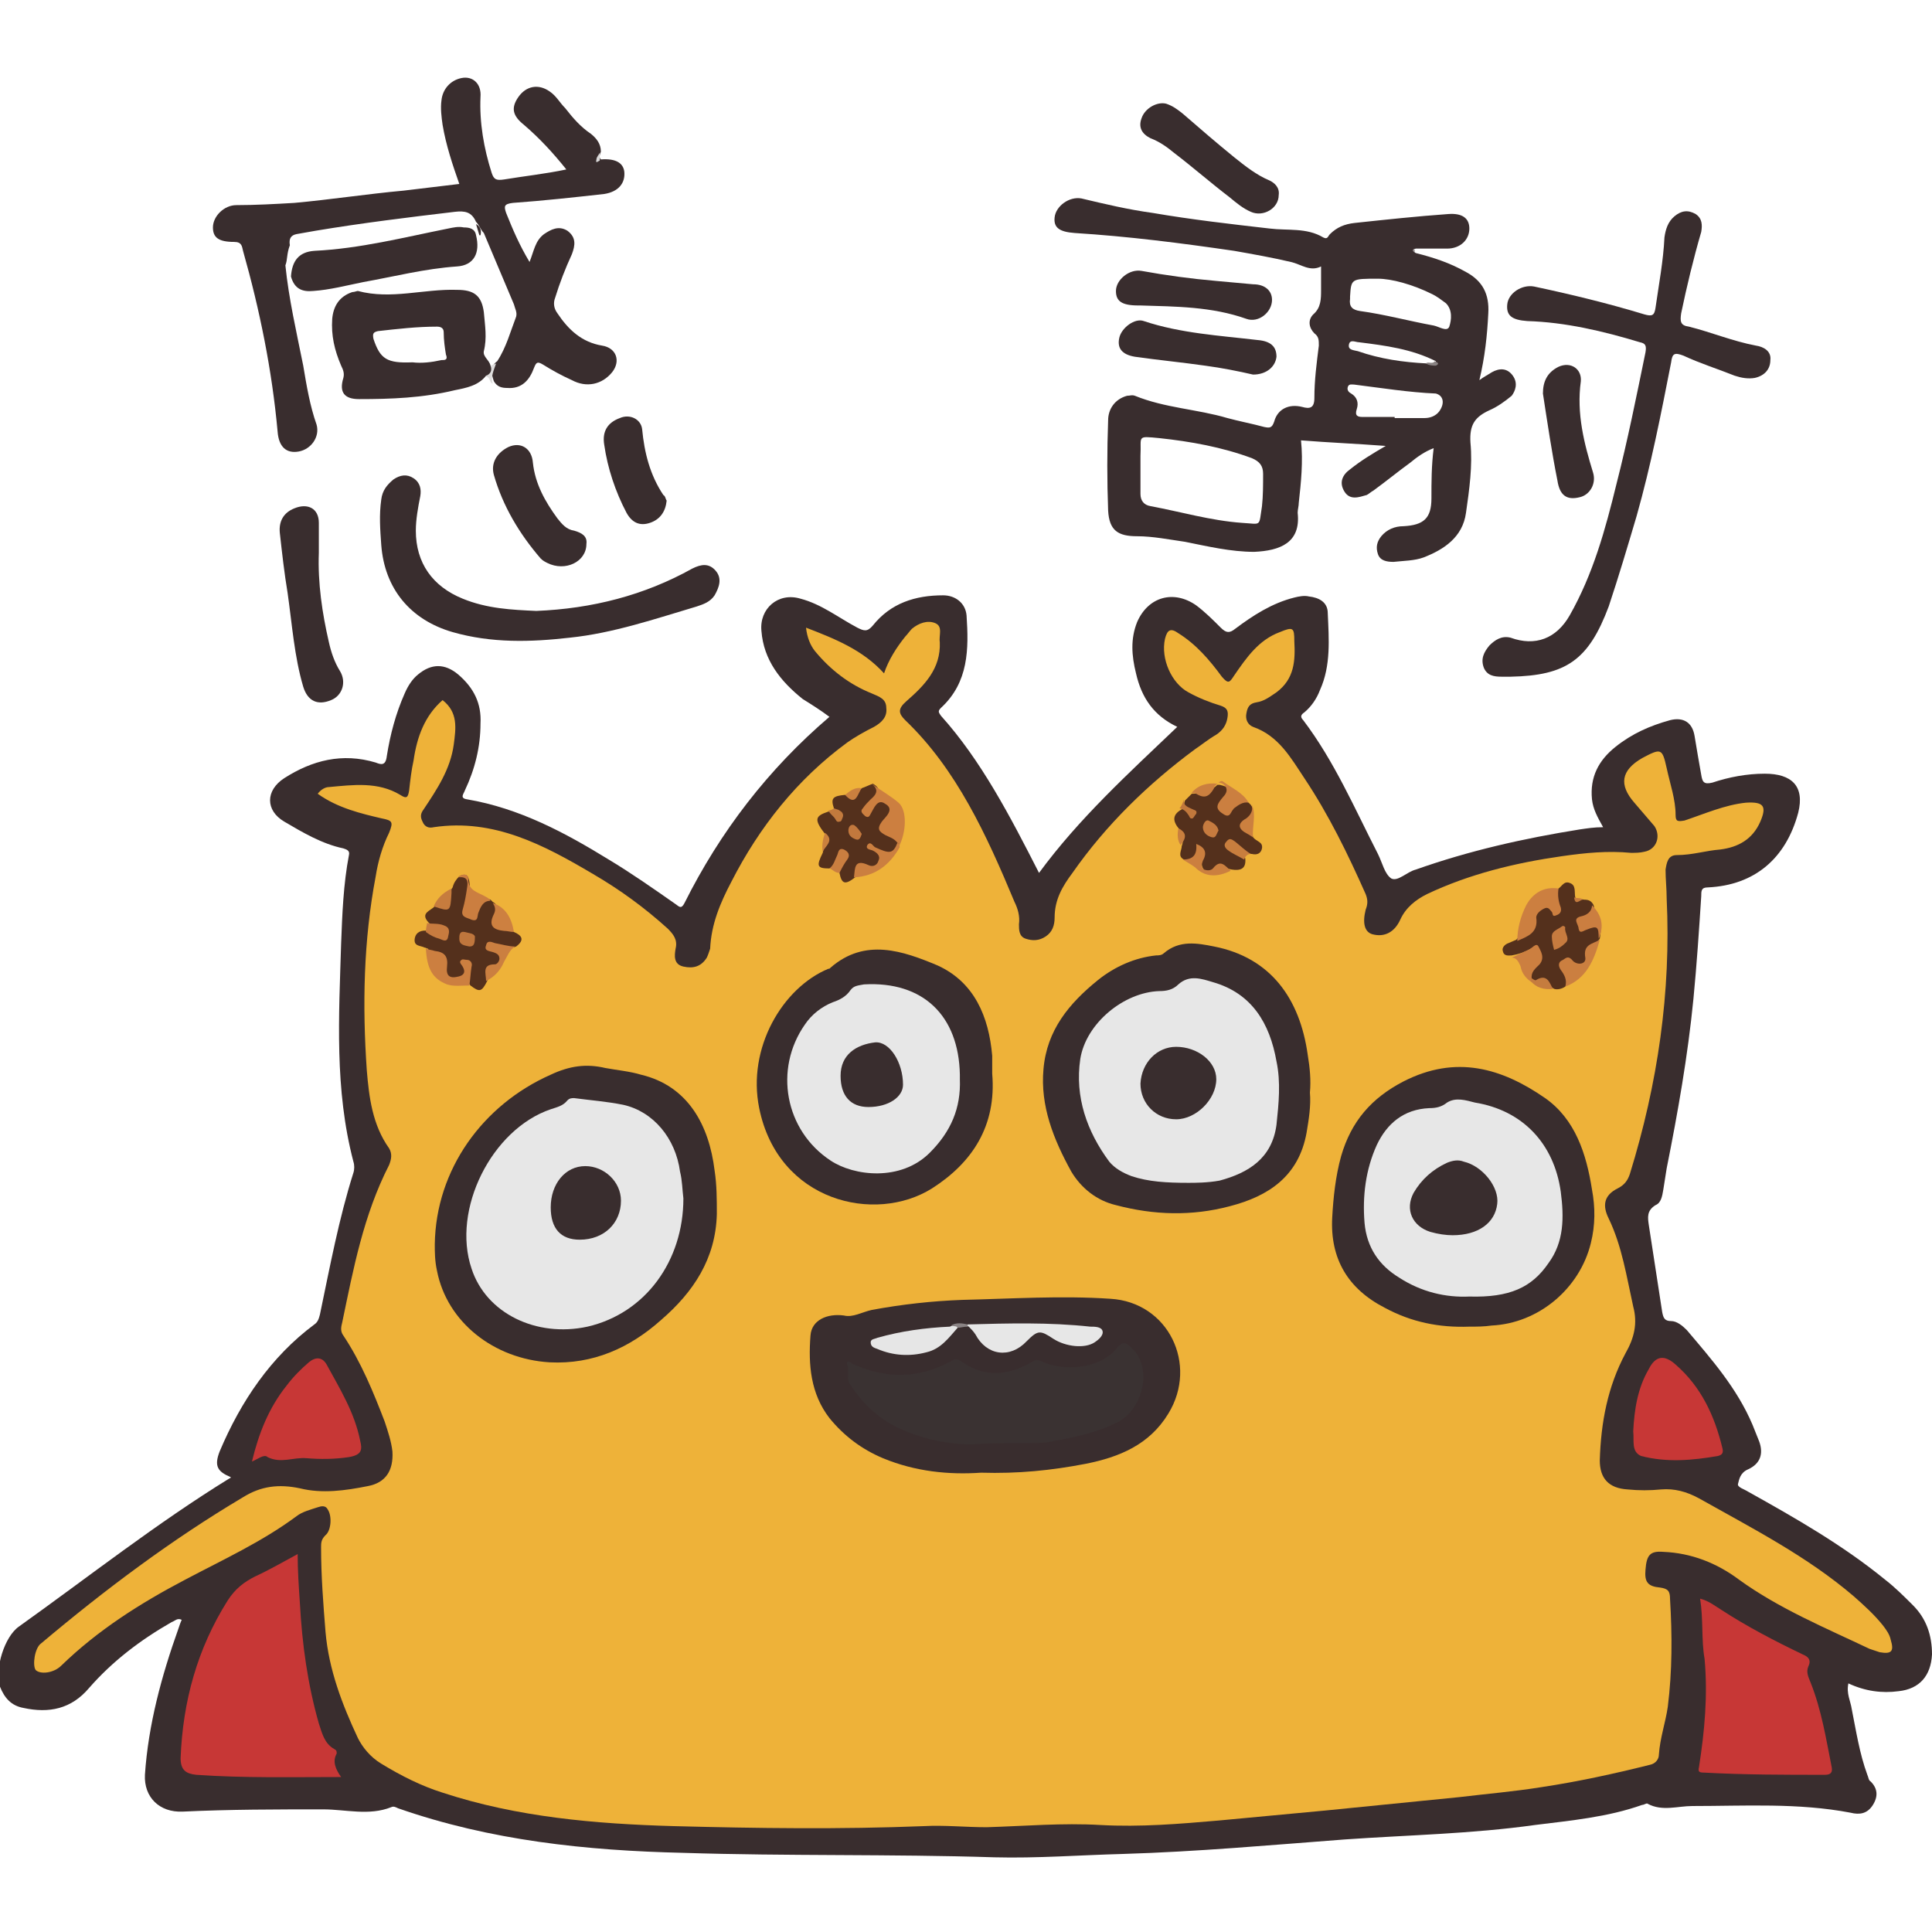 <?xml version="1.0" encoding="utf-8"?>
<!-- Generator: Adobe Illustrator 27.0.1, SVG Export Plug-In . SVG Version: 6.00 Build 0)  -->
<svg version="1.1" id="レイヤー_1" xmlns="http://www.w3.org/2000/svg" xmlns:xlink="http://www.w3.org/1999/xlink" x="0px"
	 y="0px" viewBox="0 0 173.3 173.3" style="enable-background:new 0 0 173.3 173.3;" xml:space="preserve">
<style type="text/css">
	.st0{fill:#392D2E;}
	.st1{fill:#DFDDDD;}
	.st2{fill:#989192;}
	.st3{fill:#D9D8D8;}
	.st4{fill:#EEB239;}
	.st5{fill:#C73736;}
	.st6{fill:#898282;}
	.st7{fill:#54301C;}
	.st8{fill:#CC7F40;}
	.st9{fill:#CB7F40;}
	.st10{fill:#CB7E40;}
	.st11{fill:#CB7F3F;}
	.st12{fill:#CD8040;}
	.st13{fill:#C77B3F;}
	.st14{fill:#C87E3E;}
	.st15{fill:#CB803F;}
	.st16{fill:#C67C3E;}
	.st17{fill:#CA7E40;}
	.st18{fill:#CA7F3F;}
	.st19{fill:#C57C3E;}
	.st20{fill:#C1783C;}
	.st21{fill:#C27A3D;}
	.st22{fill:#C97F3E;}
	.st23{fill:#CA813E;}
	.st24{fill:#3A3232;}
	.st25{fill:#E7E7E7;}
	.st26{fill:#E6E6E6;}
	.st27{fill:#8A8384;}
	.st28{fill:#BF763D;}
	.st29{fill:#C67B3F;}
	.st30{fill:#C2783D;}
</style>
<g>
	<path class="st0" d="M93.2,78.3c3.6-4.9,8-8.9,12.4-13.1c-2.1-1-3.2-2.6-3.7-4.8c-0.4-1.6-0.5-3.1,0.1-4.6c1-2.3,3.3-2.9,5.3-1.5
		c0.8,0.6,1.5,1.3,2.2,2c0.5,0.5,0.8,0.5,1.3,0.1c1.6-1.2,3.3-2.3,5.3-2.8c0.4-0.1,0.9-0.2,1.3-0.1c0.9,0.1,1.7,0.5,1.7,1.5
		c0.1,2.3,0.3,4.7-0.7,6.9c-0.3,0.8-0.8,1.5-1.4,2c-0.3,0.2-0.4,0.4-0.1,0.7c2.8,3.7,4.6,7.9,6.7,12c0.4,0.8,0.6,1.8,1.2,2.2
		c0.6,0.3,1.4-0.6,2.2-0.8c4.8-1.7,9.7-2.8,14.7-3.6c0.7-0.1,1.3-0.2,2.1-0.2c-0.5-0.9-0.9-1.6-1-2.5c-0.2-2,0.6-3.5,2.1-4.7
		c1.5-1.2,3.1-1.9,4.9-2.4c1.2-0.3,2,0.2,2.2,1.4c0.2,1.2,0.4,2.4,0.6,3.5c0.1,0.6,0.2,0.9,1,0.7c1.5-0.5,3.1-0.8,4.7-0.8
		c2.4,0,3.6,1.1,3,3.5c-1.1,4.1-3.9,6.5-8.1,6.7c-0.6,0-0.6,0.3-0.6,0.8c-0.2,3.1-0.4,6.1-0.7,9.2c-0.5,5.1-1.4,10.2-2.4,15.2
		c-0.1,0.6-0.2,1.3-0.3,1.9s-0.2,1.2-0.7,1.4c-0.8,0.5-0.7,1.1-0.6,1.8c0.4,2.6,0.8,5.2,1.2,7.8c0.1,0.5,0.2,0.8,0.8,0.8
		c0.5,0,1,0.4,1.4,0.8c2.2,2.6,4.5,5.2,5.9,8.5c0.2,0.5,0.4,1,0.6,1.5c0.4,1.1,0.1,2-1,2.5c-0.7,0.3-0.8,0.9-0.9,1.3
		c-0.1,0.3,0.6,0.5,0.9,0.7c4.3,2.4,8.5,4.8,12.3,7.9c0.9,0.7,1.7,1.5,2.5,2.3c1.2,1.2,1.7,2.7,1.7,4.4c-0.1,1.9-1.1,3.1-3,3.3
		c-1.5,0.2-3,0-4.5-0.7c-0.2,0.9,0.2,1.6,0.3,2.3c0.4,2,0.7,4,1.4,5.9c0.1,0.2,0.1,0.5,0.3,0.6c0.6,0.6,0.7,1.3,0.2,2.1
		s-1.2,0.9-2,0.7c-4.7-0.9-9.5-0.6-14.2-0.6c-1.3,0-2.7,0.5-4-0.2c-0.1-0.1-0.3,0.1-0.5,0.1c-3.1,1.1-6.4,1.4-9.6,1.8
		c-5.7,0.8-11.4,0.9-17.1,1.3c-6.6,0.5-13.2,1.1-19.9,1.3c-3.8,0.1-7.7,0.4-11.5,0.3c-9.3-0.3-18.6-0.1-27.9-0.4
		c-8.7-0.2-17.3-1.1-25.6-4c-0.2-0.1-0.4-0.2-0.6-0.1c-2,0.8-4.1,0.2-6.1,0.2c-4.2,0-8.4,0-12.6,0.2c-2.1,0.1-3.5-1.3-3.4-3.3
		c0.3-4.5,1.5-8.9,3-13.1c0.1-0.3,0.2-0.6,0.3-0.8c-0.4-0.2-0.6,0.1-0.9,0.2c-2.8,1.6-5.3,3.5-7.4,5.9c-1.6,1.9-3.6,2.3-5.9,1.8
		C1,153,0.4,152.3,0,151.3c-0.5-1.6,0.4-4.5,1.7-5.4c6.3-4.5,12.4-9.3,18.9-13.3c0.1,0,0.1-0.1,0.1-0.1c-1.2-0.5-1.5-1-1-2.3
		c1.9-4.5,4.6-8.5,8.5-11.4c0.3-0.2,0.4-0.5,0.5-0.9c0.9-4.3,1.7-8.6,3-12.7c0.1-0.3,0.1-0.7,0-1c-1.7-6.5-1.3-13-1.1-19.6
		c0.1-2.6,0.2-5.3,0.7-7.9c0.1-0.4-0.2-0.5-0.5-0.6c-1.9-0.4-3.6-1.4-5.3-2.4s-1.7-2.8,0-3.9c2.5-1.6,5.2-2.3,8.2-1.4
		c0.5,0.2,0.9,0.3,1-0.6c0.3-1.9,0.8-3.8,1.6-5.6c0.3-0.7,0.7-1.3,1.2-1.7c1.2-1,2.4-1,3.6,0c1.4,1.2,2.1,2.6,2,4.4
		c0,2.1-0.5,4.1-1.4,6c-0.1,0.3-0.5,0.7,0.2,0.8c4.7,0.8,8.8,3,12.7,5.4c2,1.2,4,2.6,6,4c0.3,0.2,0.5,0.5,0.8-0.1
		c3.2-6.4,7.5-12,13-16.7c-0.8-0.6-1.6-1.1-2.4-1.6c-2-1.6-3.5-3.5-3.7-6.1c-0.2-2,1.5-3.5,3.5-2.9c1.9,0.5,3.4,1.7,5.1,2.6
		c0.6,0.3,0.9,0.4,1.4-0.2c1.6-2,3.8-2.7,6.3-2.7c1.1,0,2,0.7,2.1,1.8c0.2,3,0.2,6-2.3,8.3c-0.3,0.3-0.2,0.4,0,0.7
		C88,68.2,90.6,73.2,93.2,78.3z"/>
	<path class="st0" d="M25.6,23.8c0.3,3,1,6,1.6,9c0.3,1.8,0.6,3.6,1.2,5.3c0.3,1.1-0.5,2.2-1.6,2.4s-1.8-0.4-1.9-1.8
		c-0.5-5.5-1.6-10.9-3.1-16.2c-0.1-0.4-0.1-0.8-0.8-0.8c-1.4,0-1.9-0.4-1.9-1.3c0-1,1-2,2.1-2c1.7,0,3.5-0.1,5.2-0.2
		c3.3-0.3,6.5-0.8,9.8-1.1c1.7-0.2,3.3-0.4,5-0.6c-0.6-1.7-1.2-3.5-1.5-5.3c-0.1-0.7-0.2-1.5-0.1-2.2c0.1-1,0.8-1.8,1.8-2
		c1-0.2,1.8,0.5,1.7,1.7c-0.1,2.3,0.3,4.6,1,6.8c0.2,0.6,0.4,0.7,1.1,0.6c1.8-0.3,3.7-0.5,5.6-0.9c-1.2-1.5-2.4-2.8-3.8-4
		c-1-0.8-1.2-1.5-0.5-2.5s1.8-1.2,2.8-0.5c0.6,0.4,0.9,1,1.4,1.5c0.7,0.9,1.4,1.7,2.3,2.3c0.5,0.4,0.9,0.9,0.9,1.6
		c-0.1,0.3-0.2,0.5,0,0.7c1.3-0.1,2,0.3,2.1,1.1c0.1,1-0.5,1.8-1.8,2c-2.7,0.3-5.4,0.6-8.2,0.8c-0.8,0.1-0.8,0.3-0.6,0.9
		c0.6,1.5,1.2,2.9,2.1,4.4c0.4-1,0.5-1.9,1.3-2.5c0.6-0.4,1.3-0.8,2.1-0.3c0.8,0.6,0.7,1.3,0.4,2.1c-0.6,1.3-1.1,2.6-1.5,3.9
		c-0.2,0.5-0.1,1,0.2,1.4c1,1.5,2.2,2.6,4,2.9c1.3,0.2,1.7,1.4,0.9,2.4c-0.9,1.1-2.3,1.4-3.6,0.7c-0.9-0.4-1.8-0.9-2.6-1.4
		c-0.5-0.3-0.6-0.2-0.8,0.3c-0.4,1.1-1.1,1.9-2.4,1.8c-0.5,0-0.9-0.1-1.2-0.6c-0.2-0.6-0.4-1.3,0.3-1.8c0.8-1.2,1.2-2.7,1.7-4
		c0.1-0.4-0.1-0.7-0.2-1.1c-0.9-2.1-1.8-4.3-2.7-6.4c-0.3-0.3-0.4-0.7-0.7-1c-0.4-0.9-1-1-1.9-0.9c-4.2,0.5-8.3,1-12.5,1.7
		c-0.6,0.1-1.1,0.2-1.7,0.3c-0.5,0.1-0.7,0.4-0.6,1C25.7,22.8,25.8,23.3,25.6,23.8z"/>
	<path class="st0" d="M135.5,60.7c-0.3,0-0.5,0-0.8,0c-0.7,0-1.3-0.1-1.6-0.8c-0.3-0.8,0-1.4,0.5-2c0.5-0.5,1.1-0.9,1.9-0.7
		c2.2,0.8,4.1,0.1,5.3-2c2.1-3.7,3.2-7.7,4.2-11.8c1-3.9,1.8-7.9,2.6-11.8c0.1-0.6,0-0.8-0.5-0.9c-3.3-1-6.7-1.8-10.1-1.9
		c-1.4-0.1-1.9-0.5-1.8-1.5c0.1-1,1.3-1.8,2.4-1.6c3.3,0.7,6.6,1.5,9.9,2.5c0.7,0.2,0.9,0.1,1-0.6c0.3-2.1,0.7-4.2,0.8-6.3
		c0.1-0.7,0.3-1.4,0.9-1.9c0.6-0.5,1.2-0.6,1.9-0.2c0.6,0.4,0.6,1,0.5,1.6c-0.7,2.4-1.3,4.9-1.8,7.3c-0.1,0.7-0.1,1.1,0.7,1.2
		c2,0.5,3.9,1.3,6,1.7c0.7,0.1,1.4,0.5,1.3,1.3c0,0.8-0.5,1.4-1.4,1.6c-0.6,0.1-1.2,0-1.8-0.2c-1.5-0.6-3.1-1.1-4.6-1.8
		c-0.8-0.3-1-0.2-1.1,0.6c-0.9,4.6-1.8,9.2-3.1,13.8c-0.8,2.7-1.6,5.4-2.5,8.1C142.5,59.2,140.5,60.6,135.5,60.7z"/>
	<path class="st0" d="M48.1,54.8c5-0.2,9.7-1.4,14-3.8c0.8-0.4,1.5-0.5,2.1,0.2s0.3,1.5-0.1,2.2c-0.4,0.6-1,0.8-1.6,1
		c-3.7,1.1-7.5,2.4-11.4,2.8c-3.5,0.4-7,0.5-10.5-0.5c-3.8-1.1-6.1-3.9-6.4-7.8c-0.1-1.4-0.2-2.7,0-4.1c0.1-0.8,0.5-1.3,1.1-1.8
		c0.6-0.4,1.2-0.5,1.8-0.1s0.7,1,0.6,1.6c-0.2,1-0.4,2.1-0.4,3.1c0,2.9,1.5,5,4.2,6.1C43.7,54.6,45.9,54.7,48.1,54.8z"/>
	<path class="st0" d="M28.6,49.6c-0.1,2.7,0.3,5.4,0.9,8c0.2,0.9,0.5,1.8,1,2.6c0.6,1,0.2,2.2-0.8,2.6c-1.2,0.5-2.1,0.1-2.5-1.2
		c-0.8-2.7-1-5.6-1.4-8.4c-0.3-1.8-0.5-3.6-0.7-5.4c-0.1-1,0.3-1.8,1.3-2.2c1.2-0.5,2.2,0,2.2,1.3C28.6,47.9,28.6,48.7,28.6,49.6z"
		/>
	<path class="st0" d="M42.7,21.1c0.4,1.6-0.2,2.7-1.7,2.8c-2.9,0.2-5.6,0.9-8.4,1.4c-1.5,0.3-3,0.7-4.5,0.8c-1,0.1-1.7-0.2-2-1.3
		c0.1-1.4,0.7-2.2,2.1-2.3c4.1-0.2,8-1.2,12-2c0.5-0.1,0.9-0.2,1.4-0.1C42.1,20.4,42.6,20.5,42.7,21.1z"/>
	<path class="st0" d="M114.7,17.5c0,1.2-1.4,2-2.5,1.5c-0.7-0.3-1.3-0.8-1.9-1.3c-1.7-1.3-3.3-2.7-5-4c-0.6-0.5-1.3-1-2.1-1.3
		c-0.8-0.4-1.1-1-0.8-1.8c0.3-0.9,1.4-1.5,2.2-1.3c0.6,0.2,1,0.5,1.5,0.9c1.5,1.3,3,2.6,4.6,3.9c1,0.8,2,1.6,3.2,2.1
		C114.3,16.4,114.8,16.8,114.7,17.5z"/>
	<path class="st0" d="M52.6,48.8c0,1.6-1.9,2.5-3.5,1.7c-0.2-0.1-0.4-0.2-0.6-0.4c-1.9-2.2-3.4-4.7-4.2-7.5c-0.3-1.1,0.3-2,1.3-2.5
		c1.1-0.5,2.1,0.1,2.2,1.4c0.2,1.9,1.1,3.5,2.2,5c0.4,0.5,0.8,1,1.5,1.1C52.2,47.8,52.7,48.1,52.6,48.8z"/>
	<path class="st0" d="M112.4,33.6c-1.3-0.3-2.8-0.6-4.3-0.8c-2.1-0.3-4.2-0.5-6.3-0.8c-1.2-0.2-1.6-0.8-1.4-1.7
		c0.2-0.9,1.4-1.8,2.2-1.5c3.3,1.1,6.8,1.3,10.2,1.7c1.2,0.1,1.7,0.6,1.7,1.5C114.4,32.9,113.6,33.6,112.4,33.6z"/>
	<path class="st0" d="M114.1,26.9c0,1.1-1.2,2.1-2.3,1.7c-3.1-1.1-6.3-1.1-9.5-1.2c-0.1,0-0.1,0-0.2,0c-1.5,0-2-0.4-2-1.3
		c0-1,1.2-2,2.3-1.8c2.2,0.4,4.4,0.7,6.7,0.9c1.1,0.1,2.2,0.2,3.3,0.3C113.5,25.5,114.1,26.1,114.1,26.9z"/>
	<path class="st0" d="M138.4,35.3c0-1.1,0.4-1.9,1.4-2.4c1.1-0.5,2.1,0.2,2,1.3c-0.4,2.9,0.3,5.6,1.1,8.2c0.3,1-0.3,2-1.2,2.2
		c-1.2,0.3-1.8-0.2-2-1.5C139.2,40.6,138.8,37.9,138.4,35.3z"/>
	<path class="st0" d="M59.8,44.9c-0.1,1-0.6,1.7-1.5,2s-1.6,0-2.1-0.9c-1-1.9-1.7-4-2-6.1c-0.2-1.2,0.3-2,1.4-2.4
		c0.9-0.4,1.9,0.1,2,1c0.2,2.1,0.7,4.1,1.9,5.9C59.7,44.5,59.7,44.8,59.8,44.9z"/>
	<path class="st1" d="M43.6,33.8c0.1-0.3,0.2-0.7,0.4-1c0.2-0.1,0.3-0.1,0.5-0.2c-0.2,0.6-0.5,1.2-0.3,1.8
		C43.9,34.4,44,33.8,43.6,33.8z"/>
	<path class="st0" d="M43,21.1c-0.1-0.3-0.2-0.7-0.3-1c0.4,0.2,0.5,0.6,0.4,1C43.1,21.1,43,21.1,43,21.1z"/>
	<path class="st2" d="M126.9,22.7c-0.3,0-0.5-0.1-0.7-0.3c0.2-0.1,0.4-0.1,0.7,0C126.9,22.4,126.9,22.5,126.9,22.7z"/>
	<path class="st3" d="M53.8,14.4c-0.2,0.1-0.4,0.3-0.3-0.1c0-0.2,0.2-0.4,0.3-0.6C53.8,13.9,53.8,14.2,53.8,14.4z"/>
	<path class="st4" d="M28.5,71.2c0.3-0.4,0.7-0.6,1-0.6c2.2-0.2,4.4-0.5,6.4,0.7c0.6,0.4,0.7,0.2,0.8-0.4c0.1-0.9,0.2-1.8,0.4-2.7
		c0.3-2.1,1-4,2.6-5.4c1.4,1.1,1.2,2.5,1,4c-0.3,2.2-1.5,4-2.7,5.8c-0.3,0.4-0.3,0.7-0.1,1.1c0.2,0.5,0.6,0.6,1,0.5
		c5.4-0.8,9.9,1.6,14.3,4.2c2.4,1.4,4.6,3,6.7,4.9c0.5,0.5,0.9,1,0.7,1.8c-0.1,0.6-0.2,1.4,0.7,1.6s1.6,0,2.1-0.8
		c0.1-0.2,0.2-0.5,0.3-0.8c0.1-2.2,0.9-4.1,1.9-6c2.5-4.9,5.9-9.2,10.4-12.5c0.7-0.5,1.6-1,2.4-1.4c0.7-0.4,1.2-0.9,1.1-1.7
		c0-0.8-0.6-1-1.3-1.3c-2-0.8-3.7-2.1-5.1-3.8c-0.4-0.5-0.7-1.2-0.8-2.1c2.6,1,5.1,2,7,4.1c0.4-1.2,1.1-2.3,1.9-3.3
		c0.2-0.2,0.4-0.5,0.6-0.7c0.6-0.5,1.4-0.8,2.1-0.5s0.3,1.1,0.4,1.7c0.1,2.4-1.4,3.9-3,5.3c-0.8,0.7-0.7,1.1-0.1,1.7
		c4.6,4.4,7.3,10.3,9.8,16.3c0.3,0.6,0.5,1.3,0.4,2c0,0.5,0,1.1,0.6,1.3c0.6,0.2,1.2,0.2,1.8-0.2c0.6-0.4,0.8-1,0.8-1.7
		c0-1.6,0.7-2.8,1.6-4c3-4.3,6.8-8,11-11.1c0.6-0.4,1.2-0.9,1.9-1.3c0.6-0.4,0.9-0.9,1-1.5c0.1-0.6,0-0.9-0.6-1.1
		c-1-0.3-2-0.7-2.9-1.2c-1.5-0.8-2.5-3-2.1-4.8c0.2-0.8,0.5-1,1.2-0.5c1.6,1,2.8,2.4,3.9,3.9c0.6,0.7,0.7,0.5,1.1-0.1
		c1.1-1.6,2.2-3.2,4.1-3.9c1.2-0.5,1.3-0.4,1.3,0.8c0.1,1.8,0,3.4-1.6,4.6c-0.6,0.4-1.1,0.8-1.8,0.9c-0.6,0.1-0.8,0.4-0.9,1
		c-0.1,0.5,0.1,1,0.6,1.2c2.3,0.8,3.4,2.8,4.6,4.6c2.2,3.3,3.9,6.8,5.5,10.4c0.2,0.5,0.2,0.9,0,1.4c-0.3,1.2-0.1,2,0.6,2.2
		c1.1,0.3,2-0.2,2.5-1.3c0.5-1.1,1.4-1.8,2.4-2.3c3.8-1.8,7.9-2.8,12.1-3.4c2.1-0.3,4.1-0.5,6.2-0.3c0.4,0,0.8,0,1.2-0.1
		c1.1-0.2,1.5-1.4,0.9-2.3c-0.6-0.7-1.2-1.4-1.8-2.1c-1.4-1.6-1.2-2.9,0.7-4c1.7-0.9,1.8-0.9,2.2,0.9c0.3,1.4,0.8,2.8,0.8,4.2
		c0,0.6,0.2,0.6,0.8,0.5c1.8-0.6,3.6-1.4,5.5-1.6c1.6-0.1,1.9,0.3,1.3,1.7c-0.7,1.6-2,2.3-3.6,2.5c-1.3,0.1-2.5,0.5-3.9,0.5
		c-0.8,0-0.9,0.7-1,1.3c0,0.9,0.1,1.7,0.1,2.6c0.4,8.4-0.8,16.6-3.3,24.7c-0.2,0.6-0.5,1-1.1,1.3c-1.2,0.6-1.4,1.5-0.8,2.7
		c1.2,2.5,1.6,5.2,2.2,7.9c0.4,1.5,0.1,2.8-0.7,4.2c-1.6,3-2.2,6.2-2.3,9.6c0,1.6,0.8,2.5,2.5,2.6c1,0.1,2,0.1,3,0
		c1.2-0.1,2.3,0.2,3.4,0.8c4.8,2.7,9.7,5.2,13.9,8.8c0.9,0.8,1.8,1.6,2.6,2.6c0.3,0.4,0.6,0.8,0.7,1.3c0.3,1,0.1,1.3-1,1.1
		c-0.3-0.1-0.6-0.2-0.9-0.3c-4-1.9-8.1-3.6-11.7-6.2c-2-1.5-4.3-2.4-6.8-2.5c-1.2-0.1-1.5,0.3-1.6,1.6c-0.1,1.1,0.2,1.5,1.3,1.6
		c0.7,0.1,0.9,0.3,0.9,1c0.2,3.3,0.2,6.5-0.2,9.7c-0.2,1.4-0.7,2.8-0.8,4.3c0,0.4-0.3,0.8-0.8,0.9c-3.2,0.8-6.4,1.5-9.7,2
		c-2.5,0.4-4.9,0.6-7.4,0.9c-4,0.4-8,0.8-12,1.2c-3.2,0.3-6.4,0.6-9.6,0.9c-3.5,0.3-7,0.6-10.6,0.4c-3.4-0.2-6.8,0.1-10.2,0.2
		c-1.9,0-3.8-0.2-5.6-0.1c-7.5,0.3-15,0.2-22.5,0c-7-0.2-14-0.8-20.7-3c-1.9-0.6-3.7-1.5-5.5-2.6c-1-0.6-1.7-1.5-2.1-2.3
		c-1.4-3-2.6-6.1-2.9-9.5c-0.2-2.5-0.4-5-0.4-7.6c0-0.4,0-0.7,0.4-1.1c0.5-0.4,0.6-1.7,0.2-2.3c-0.2-0.4-0.6-0.3-0.9-0.2
		c-0.6,0.2-1.4,0.4-1.9,0.8c-3.1,2.3-6.6,3.9-10,5.7c-4,2.1-7.8,4.5-11.1,7.7c-0.7,0.7-1.9,0.8-2.3,0.4c-0.3-0.4-0.1-2,0.5-2.4
		c5.7-4.8,11.7-9.3,18.1-13.1c1.6-1,3.2-1.2,5.1-0.8c2,0.5,4.1,0.2,6.1-0.2c1.6-0.3,2.3-1.4,2.2-3.1c-0.1-0.9-0.4-1.8-0.7-2.7
		c-1-2.6-2.1-5.3-3.7-7.7c-0.3-0.4-0.2-0.8-0.1-1.2c1-4.8,1.9-9.6,4.2-14.1c0.2-0.5,0.3-1,0-1.5c-1.5-2.1-1.8-4.6-2-7
		c-0.4-5.8-0.3-11.6,0.8-17.4c0.2-1.3,0.6-2.7,1.2-3.9c0.4-1,0.3-1.1-0.7-1.3C32.5,73,30.3,72.5,28.5,71.2z"/>
	<path class="st5" d="M30.6,159.4c-4.5,0-8.7,0.1-13-0.2c-0.9-0.1-1.4-0.4-1.4-1.5c0.2-5.1,1.5-9.8,4.2-14.1
		c0.7-1.1,1.5-1.7,2.5-2.2c1.3-0.6,2.5-1.3,3.8-2c0,1.5,0.1,2.9,0.2,4.4c0.2,3.7,0.7,7.3,1.7,10.8c0.3,0.9,0.5,1.8,1.4,2.3
		c0.2,0.1,0.2,0.2,0.2,0.4C29.8,158,30.1,158.7,30.6,159.4z"/>
	<path class="st5" d="M152.5,143.4c0.8,0.2,1.4,0.7,1.9,1c2.3,1.5,4.8,2.8,7.3,4c0.5,0.2,0.8,0.5,0.5,1.1c-0.2,0.5,0,0.9,0.2,1.4
		c1,2.5,1.4,5.1,1.9,7.6c0.1,0.5-0.1,0.7-0.6,0.7c-3.6,0-7.2,0-10.9-0.2c-0.4,0-0.5-0.1-0.4-0.5c0.5-3.2,0.8-6.4,0.5-9.7
		C152.6,147.1,152.8,145.3,152.5,143.4z"/>
	<path class="st5" d="M22.6,131.1c0.6-2.5,1.5-4.8,3.1-6.8c0.6-0.8,1.3-1.5,2-2.1c0.6-0.5,1.2-0.5,1.6,0.2c1.2,2.2,2.5,4.3,3,6.8
		c0.2,0.8,0.2,1.3-1,1.5c-1.3,0.2-2.6,0.2-3.8,0.1c-1.2-0.1-2.3,0.5-3.5-0.1C23.7,130.4,23.1,130.9,22.6,131.1z"/>
	<path class="st5" d="M146.5,128.4c0.1-2,0.4-3.9,1.4-5.6c0.6-1.2,1.4-1.3,2.4-0.4c2.3,2,3.5,4.6,4.2,7.5c0.1,0.4,0,0.6-0.4,0.7
		c-2.3,0.4-4.6,0.6-6.9,0C146.3,130.2,146.6,129.2,146.5,128.4z"/>
	<path class="st0" d="M135.7,33.7c-0.5-0.7-1.2-0.7-1.9-0.3c-0.3,0.2-0.7,0.4-1.1,0.7c0.5-2.1,0.7-4,0.8-6c0.1-1.7-0.5-2.9-2-3.7
		c-1.4-0.8-2.9-1.3-4.5-1.7c-0.2-0.1-0.5-0.3,0-0.4c0.9,0,1.8,0,2.8,0c1.2,0,2-0.8,2-1.8c0-0.9-0.6-1.4-1.9-1.3
		c-2.8,0.2-5.6,0.5-8.4,0.8c-0.9,0.1-1.6,0.4-2.2,1c-0.2,0.2-0.2,0.5-0.6,0.3c-1.5-0.9-3.2-0.6-4.8-0.8c-3.5-0.4-7-0.8-10.5-1.4
		c-2.2-0.3-4.3-0.8-6.4-1.3c-1.1-0.2-2.3,0.7-2.4,1.7c-0.1,0.9,0.4,1.3,1.8,1.4c4.8,0.3,9.5,0.9,14.3,1.6c1.7,0.3,3.4,0.6,5.1,1
		c0.9,0.2,1.7,0.9,2.7,0.4c0,0.8,0,1.4,0,2.1c0,0.8,0,1.6-0.7,2.2c-0.5,0.5-0.4,1.2,0.1,1.7c0.4,0.3,0.4,0.6,0.4,1.1
		c-0.2,1.6-0.4,3.1-0.4,4.7c0,0.9-0.4,1-1.1,0.8c-1.2-0.3-2.2,0.2-2.5,1.3c-0.2,0.6-0.4,0.6-0.9,0.5c-1.1-0.3-2.2-0.5-3.3-0.8
		c-2.7-0.8-5.6-0.9-8.3-2c-0.3-0.1-0.4,0-0.7,0c-1.1,0.3-1.7,1.2-1.7,2.2c-0.1,2.7-0.1,5.4,0,8.1c0.1,1.8,0.9,2.3,2.6,2.3
		c1.4,0,2.9,0.3,4.3,0.5c2,0.4,4.1,0.9,6.2,0.9c2.3-0.1,4.2-0.8,3.9-3.5c0-0.3,0.1-0.6,0.1-0.9c0.2-1.8,0.4-3.7,0.2-5.6
		c2.5,0.2,5,0.3,7.6,0.5c-1.2,0.7-2.2,1.3-3.2,2.1c-0.7,0.5-1,1.2-0.5,2s1.3,0.5,2,0.3c0.2-0.1,0.4-0.3,0.6-0.4
		c1.1-0.8,2.2-1.7,3.3-2.5c0.6-0.5,1.3-1,2.1-1.3c-0.2,1.6-0.2,3-0.2,4.5c0,1.8-0.7,2.4-2.5,2.5c-0.8,0-1.5,0.3-2,0.9
		c-0.4,0.5-0.5,1-0.3,1.6s0.8,0.7,1.4,0.7c0.9-0.1,1.9-0.1,2.7-0.4c1.8-0.7,3.5-1.8,3.8-4c0.3-2.1,0.6-4.2,0.4-6.3
		c-0.1-1.6,0.4-2.3,1.7-2.9c0.7-0.3,1.4-0.8,2-1.3C135.9,35.1,136.2,34.4,135.7,33.7z M113.2,45.4c-0.3,1.9,0,1.6-1.8,1.5
		c-2.8-0.2-5.5-1-8.2-1.5c-0.6-0.1-0.9-0.5-0.9-1.1c0-0.8,0-1.5,0-2.3l0,0c0-0.4,0-0.8,0-1.1c0.1-1.8-0.4-1.8,1.7-1.6
		c2.8,0.3,5.6,0.8,8.3,1.8c0.7,0.3,1,0.7,1,1.4C113.3,43.5,113.3,44.5,113.2,45.4z M121,30.9c0.1-0.5,0.6-0.2,0.9-0.2
		c2.4,0.3,4.7,0.6,6.9,1.7c-0.1,0.5-0.5,0.2-0.8,0.2c-2.1-0.1-4.2-0.4-6.2-1.1C121.4,31.4,120.9,31.4,121,30.9z M129.1,36.9
		c-0.3,0.4-0.8,0.6-1.3,0.6c-0.9,0-1.8,0-2.7,0c0,0,0,0,0-0.1c-1,0-1.9,0-2.9,0c-0.4,0-0.7-0.1-0.5-0.7c0.2-0.6,0-1.1-0.5-1.4
		c-0.2-0.1-0.4-0.3-0.3-0.6s0.4-0.2,0.6-0.2c2.4,0.3,4.9,0.7,7.3,0.8C129.5,35.5,129.6,36.2,129.1,36.9z M130,29.3
		c-0.2,0.5-0.9,0-1.4-0.1c-2.2-0.4-4.4-1-6.6-1.3c-0.7-0.1-1-0.4-0.9-1.1c0-0.1,0-0.1,0-0.2c0.1-1.6,0.1-1.6,2.5-1.6
		c1.2,0,3.1,0.5,4.9,1.4c0.4,0.2,0.8,0.5,1.2,0.8C130.3,27.8,130.2,28.7,130,29.3z"/>
	<path class="st6" d="M127.9,32.6c0.2-0.2,0.6,0.1,0.8-0.2c0.2,0.1,0.5,0.2,0.1,0.4C128.6,32.8,128.2,32.8,127.9,32.6z"/>
	<path class="st0" d="M44,32.8c-0.1-0.5-0.7-0.8-0.6-1.3c0.3-1.2,0.1-2.3,0-3.5c-0.2-1.5-0.9-2-2.4-2c-3-0.1-5.9,0.9-8.9,0.1
		c-0.1,0-0.3,0.1-0.5,0.1c-1.2,0.4-1.7,1.3-1.8,2.4c-0.1,1.5,0.2,2.8,0.8,4.2c0.2,0.4,0.3,0.7,0.2,1.1c-0.4,1.3,0.1,1.9,1.4,1.9
		c2.9,0,5.7-0.1,8.6-0.8c1-0.2,2.1-0.4,2.8-1.3C43.9,33.6,44.2,33.3,44,32.8z M39.6,32.3c-0.9,0.2-1.8,0.3-2.6,0.2
		c-2.3,0.1-2.9-0.3-3.5-2.1c-0.1-0.5,0-0.6,0.4-0.7c1.8-0.2,3.5-0.4,5.3-0.4c0.3,0,0.6,0.1,0.6,0.5c0,0.7,0.1,1.4,0.2,2
		C40.2,32.3,39.9,32.3,39.6,32.3z"/>
	<path class="st0" d="M88,132.1c-2.9,0.2-5.9-0.1-8.8-1.3c-1.9-0.8-3.5-2-4.8-3.6c-1.7-2.2-1.9-4.8-1.7-7.4c0.1-1.4,1.5-2,3-1.8
		c0.8,0.2,1.6-0.3,2.5-0.5c2.7-0.5,5.4-0.8,8.1-0.9c4.4-0.1,8.9-0.4,13.3-0.1c5.2,0.3,7.9,5.9,5.2,10.3c-1.7,2.8-4.4,3.9-7.4,4.5
		C94.3,131.9,91.3,132.2,88,132.1z"/>
	<path class="st0" d="M39,111.6c0.1-6.7,4.3-12.5,10.4-15.2c1.7-0.8,3.2-1,4.9-0.6c1.1,0.2,2.2,0.3,3.2,0.6c4.2,1,6.1,4.5,6.6,8.6
		c0.2,1.3,0.2,2.6,0.2,3.9c-0.1,4-2.1,7-5,9.5c-2.8,2.5-6.1,4-10,3.8c-5-0.3-9.2-3.6-10.1-8.2C39,113.1,39,112.3,39,111.6z"/>
	<path class="st0" d="M117.5,98c0.1,1.2-0.1,2.4-0.3,3.6c-0.7,3.9-3.4,5.7-6.9,6.6c-3.4,0.9-6.8,0.8-10.2-0.1c-1.7-0.4-3.1-1.5-4-3
		c-1.6-2.9-2.8-5.9-2.5-9.2c0.3-3.5,2.3-5.9,4.9-8c1.5-1.2,3.3-2,5.2-2.2c0.2,0,0.5,0,0.7-0.2c1.4-1.2,3-0.9,4.5-0.6
		c5.1,1,7.7,4.7,8.4,9.7C117.5,95.8,117.6,96.9,117.5,98z"/>
	<path class="st0" d="M131.8,119c-2.7,0.1-5.2-0.4-7.6-1.7c-3.3-1.7-4.9-4.4-4.7-8.1c0.1-1.8,0.3-3.7,0.8-5.5
		c0.9-3.1,2.7-5.2,5.6-6.7c4.7-2.4,8.8-1.2,12.7,1.5c2.7,1.9,3.7,5,4.2,8.2c0.3,1.6,0.3,3.2-0.1,4.8c-1,4.1-4.7,7.2-8.9,7.4
		C133.1,119,132.5,119,131.8,119z"/>
	<path class="st0" d="M89,96.3c0.4,4.7-1.8,8-5.4,10.3c-5.1,3.2-13.8,1.2-15.5-7.2C67,94,70.2,88.6,74.3,86.9c0.1,0,0.1,0,0.2-0.1
		c3.1-2.7,6.5-1.5,9.6-0.2c3.3,1.5,4.6,4.6,4.9,8.1C89,95.3,89,95.9,89,96.3z"/>
	<path class="st7" d="M46.1,83.6c0.7,0.3,1,0.7,0.2,1.3c-0.7,0.3-1.3,0.1-2.1-0.1c0.2,0.3,0.4,0.4,0.6,0.6c0.3,0.4,0.4,0.9,0,1.1
		c-0.7,0.3-0.8,0.9-1.1,1.5c-0.5,1-0.7,1-1.5,0.4c-0.5-0.6,0-1.2-0.3-1.9c0.1,0.7-0.2,1.2-0.9,1.3c-0.5,0.1-1.1-0.1-1-0.7
		c0-1.1-0.5-1.6-1.4-1.8c-0.1,0-0.2-0.1-0.2-0.2c-0.1,0-0.2-0.1-0.3-0.1c-0.4-0.2-1-0.1-0.9-0.8c0.1-0.6,0.6-0.8,1.2-0.7
		c0.5-0.1,0.8,0.3,1.2,0.3c0.2,0,0.4,0,0.4-0.2c0.1-0.2-0.1-0.3-0.2-0.4c-0.4-0.3-1,0-1.4-0.5c-0.7-0.8,0.2-1,0.6-1.4
		c0.4-0.3,0.8,0,1.2,0c0.1-0.6,0-1.2,0.4-1.7c0.1-0.4,0.3-0.7,0.6-1c0.6-0.3,0.8-0.1,0.9,0.5c0.1,0.7,0,1.3-0.2,2
		c-0.1,0.3-0.2,0.7,0.3,0.9c0.4,0.1,0.5-0.3,0.6-0.5c0.3-0.4,0.4-1.1,1.2-0.8c0.1,0.1,0.1,0.1,0.2,0.2c0.4,0.2,0.5,0.6,0.4,0.9
		c-0.3,0.9,0,1.3,0.9,1.4C45.7,83.3,45.9,83.4,46.1,83.6z"/>
	<path class="st7" d="M112,72c0.1,0.1,0.1,0.1,0.2,0.2c0.3,0.4,0.2,0.9-0.1,1.2c-0.6,0.6-0.5,1,0.1,1.4c0.1,0.1,0.2,0.2,0.2,0.3
		c0.3,0.4,0.9,0.4,0.8,1c-0.1,0.5-0.5,0.6-0.9,0.5c-0.8,0-1.2-0.7-2-1c0.2,0.9,1.2,0.8,1.4,1.4c0.1,1-0.5,1.1-1.2,1
		c-0.6-0.1-1.1-0.4-1.7,0.1c-0.6,0.4-1.1-0.2-1-0.9c0-0.3,0.1-0.5,0-0.9c-0.4,0.7-0.8,1.2-1.6,0.8c-0.6-0.3-0.2-0.8-0.2-1.2
		c0.2-0.5,0.1-1-0.2-1.5c-0.6-0.7-0.7-1.3,0.2-1.8c0.5-0.3,0.7,0.2,1,0.4c-0.3-0.4-1-0.5-0.7-1.2c0.2-0.2,0.4-0.4,0.6-0.6
		c0.9,0,1.7-0.2,2.3-0.8c0.1,0,0.1,0,0.2,0c0.9,0.2,1,0.4,0.8,1.1c-0.1,0.2-0.2,0.4-0.4,0.6c-0.2,0.3-0.2,0.5,0.1,0.7
		c0.3,0.3,0.5,0,0.7-0.2C110.9,72.1,111.3,71.5,112,72z"/>
	<path class="st7" d="M74.4,77.9c-1.1,0-1.2-0.2-0.6-1.4c0.1-0.6,0.5-1.1,0.2-1.7c-1-1.3-0.9-1.6,0.3-2c0.4,0,0.6,0.3,0.9,0.5
		c0-0.4-0.3-0.5-0.4-0.8c-0.3-0.9-0.1-1.1,1-1.2c0.7,0.3,1-0.3,1.5-0.6c0.3-0.1,0.7-0.3,1-0.4c0.7,0.4,0.7,0.9,0.2,1.5
		c-0.3,0.3-0.6,0.5-0.7,1c0.4-0.1,0.5-0.5,0.7-0.7c0.3-0.3,0.6-0.5,1-0.2c0.3,0.2,0.5,0.6,0.4,1c-0.2,0.9,0,1.8,0.6,2.4
		c0.1,0.1,0.1,0.2,0.2,0.4c-0.5,1.2-0.8,1.2-2,0.5c0.4,0.3,0.6,0.7,0.4,1.2c-0.2,0.4-0.6,0.6-0.9,0.5c-0.9-0.3-1.1,0.3-1.5,0.8
		c-0.9,0.7-1.2,0.6-1.4-0.4c-0.3-0.6,0.6-1,0.3-1.8C75,76.9,75.2,77.8,74.4,77.9z"/>
	<path class="st7" d="M139.8,79.7c0.3-0.2,0.5-0.7,1-0.5c0.6,0.2,0.4,0.8,0.5,1.3c0.2,0.4,0.5,0.1,0.8,0.2c0.4,0,0.6,0.1,0.8,0.4
		c0.3,0.6-0.2,0.9-0.6,1.1c-0.2,0.1-0.5,0.3-0.4,0.6c0.1,0.4,0.4,0.2,0.7,0.2c1-0.1,1.1,0,0.9,1.2l0,0c-0.4,0.6-1.1,0.9-1.1,1.8
		c0,0.5-0.7,0.6-1.2,0.4c-0.3-0.1-0.5-0.3-0.8,0s-0.1,0.6,0,0.8c0.2,0.4,0.4,0.9,0,1.3c-0.3,0.2-0.7,0.3-1,0.2
		c-0.5-0.3-0.9-0.8-1.6-0.7c-0.2,0.1-0.4-0.2-0.6-0.4c-0.2-0.5,0.1-0.8,0.4-1.2c0.2-0.3,0.4-0.5,0.4-0.9c-0.1-0.4-0.2-0.7-0.7-0.4
		c-0.5,0.3-1.1,0.5-1.7,0.6c-0.3,0-0.7,0.1-0.8-0.4c-0.1-0.3,0.2-0.6,0.5-0.7c0.2-0.1,0.5-0.2,0.7-0.3c0.2-0.2,0.4-0.5,0.7-0.6
		c0.5-0.2,0.7-0.6,0.8-1.2c0.1-1.3,0.9-1.6,1.9-0.8C139.9,81.2,139.1,80.3,139.8,79.7z"/>
	<path class="st8" d="M80.5,75.6c-0.3-0.4-0.7-0.5-1.1-0.7c-0.5-0.3-0.8-0.5-0.3-1.2c0.3-0.4,1.2-1.1,0.3-1.6
		c-0.7-0.5-1,0.4-1.3,0.9c-0.1,0.2-0.2,0.4-0.5,0.2c-0.2-0.2-0.5-0.4-0.2-0.7c0.2-0.3,0.5-0.6,0.7-0.8c0.6-0.5,0.7-0.9,0.1-1.4
		c0.8,0.6,1.7,1.1,2.4,1.7c0.8,0.7,0.7,2.7,0,4C80.6,75.9,80.7,75.7,80.5,75.6z"/>
	<path class="st8" d="M139.8,79.7c-0.1,0.6,0,1.2,0.2,1.7c0.1,0.4-0.1,0.6-0.4,0.7c-0.4,0.2-0.3-0.2-0.4-0.3
		c-0.2-0.2-0.3-0.5-0.7-0.3s-0.7,0.5-0.7,0.8c0.2,1.4-0.8,1.7-1.7,2.1c0-1.1,0.3-2.2,0.8-3.2C137.5,80.1,138.5,79.5,139.8,79.7z"/>
	<path class="st8" d="M38.2,85.1c0.3,0.1,0.5,0.1,0.8,0.2c0.9,0.1,1.2,0.5,1.1,1.4c-0.1,0.8,0.2,1.1,1,0.9c0.5-0.1,0.7-0.4,0.4-0.9
		c-0.1-0.2-0.4-0.4-0.1-0.6c0.1-0.1,0.3,0,0.5,0c0.3,0,0.5,0.3,0.4,0.6c-0.1,0.6-0.1,1.1-0.2,1.7c-0.7,0-1.4,0.1-2-0.1
		C38.8,87.8,38.3,86.9,38.2,85.1z"/>
	<path class="st9" d="M140.4,88.5c0.2-0.6-0.1-1.1-0.4-1.5c-0.2-0.3-0.3-0.7,0.2-0.9c0.3-0.2,0.5-0.4,0.9,0.1
		c0.4,0.4,1.2,0.3,1.1-0.3c-0.2-1.2,0.6-1.2,1.3-1.6C143,86.1,142.3,87.8,140.4,88.5z"/>
	<path class="st9" d="M80.5,75.6c0.2,0.1,0.2,0.2,0.2,0.4c-0.9,1.6-2.2,2.6-4.1,2.7c0.1-0.8,0-1.7,1.3-1.1c0.4,0.2,0.8,0,0.9-0.4
		c0.2-0.4-0.1-0.7-0.5-0.9c-0.2-0.1-0.7-0.1-0.5-0.5c0.3-0.4,0.5,0.1,0.7,0.2C79.8,76.6,80.1,76.6,80.5,75.6z"/>
	<path class="st10" d="M44,80.8c-0.7,0-0.9,0.6-1.1,1.1c-0.1,0.3,0,0.8-0.6,0.6c-0.4-0.2-1-0.2-0.8-0.9c0.2-0.7,0.3-1.3,0.4-2
		c0.1-0.6,0-1-0.8-0.9c0.4-0.4,0.9-0.3,0.9,0.1c0,1.1,0.8,1.2,1.5,1.6C43.7,80.5,43.9,80.6,44,80.8z"/>
	<path class="st8" d="M135.6,85.9c0.5-0.2,1-0.5,1.5-0.7c0.3-0.1,0.7-0.7,0.9-0.3c0.2,0.4,0.6,1,0.1,1.6c-0.4,0.4-0.8,0.7-0.7,1.3
		c0.1,0.1,0.1,0.2,0,0.3c-0.5-0.3-0.9-0.8-1-1.4C136.2,86.2,136,85.9,135.6,85.9z"/>
	<path class="st9" d="M112,72c-0.5-0.1-0.9,0.2-1.3,0.5c-0.3,0.2-0.3,1-1,0.5c-0.8-0.5-0.5-0.9,0-1.5c0.2-0.2,0.4-0.5,0.3-0.8
		c-0.1-0.3-0.4-0.5-0.7-0.5c0.1-0.1,0.3-0.2,0.4-0.1C110.5,70.7,111.5,71.1,112,72z"/>
	<path class="st9" d="M43.6,88c0-0.7-0.4-1.5,0.8-1.5c0.2,0,0.4-0.3,0.4-0.5c0-0.4-0.3-0.5-0.6-0.6s-0.8-0.1-0.6-0.6
		c0.1-0.5,0.5-0.3,0.8-0.2c0.6,0.1,1.2,0.3,1.8,0.3c-0.5,0.3-0.7,0.9-1,1.4C44.9,87,44.4,87.6,43.6,88z"/>
	<path class="st11" d="M106.1,77.1c0.9,0,1.3-0.4,1.2-1.4c0.8,0.3,1,0.8,0.6,1.5c-0.1,0.3-0.2,0.6,0.1,0.8c0.3,0.1,0.6,0.1,0.8-0.1
		c0.7-0.9,1.1-0.2,1.6,0.2c-1.2,0.6-2.3,0.6-3.2-0.3C106.8,77.5,106.4,77.3,106.1,77.1z"/>
	<path class="st10" d="M143.4,84.2c0-1.1-0.1-1.2-1.1-0.8c-0.3,0.1-0.6,0.4-0.7-0.1c0-0.4-0.6-0.9,0.2-1.1c0.5-0.1,1-0.4,1-1
		C143.7,82.1,143.9,83.1,143.4,84.2z"/>
	<path class="st12" d="M46.1,83.6c-0.3,0-0.6-0.1-0.9-0.1c-1-0.1-1.4-0.5-0.9-1.5c0.2-0.4,0.1-0.7-0.1-1
		C45.4,81.4,45.9,82.4,46.1,83.6z"/>
	<path class="st13" d="M38.3,82.8c0.5,0.1,1,0,1.5,0.2c0.6,0.2,0.5,0.6,0.4,1c-0.1,0.6-0.5,0.3-0.8,0.2c-0.4-0.1-0.8-0.3-1.2-0.6
		C38.2,83.2,38.3,83,38.3,82.8z"/>
	<path class="st14" d="M111.6,77.1c-0.5-0.3-1-0.5-1.4-0.8c-0.3-0.2-0.5-0.5-0.2-0.8c0.3-0.4,0.5-0.2,0.8,0c0.5,0.4,0.9,0.8,1.4,1.1
		C111.9,76.6,111.7,76.8,111.6,77.1z"/>
	<path class="st15" d="M112.4,75.1c-0.2-0.1-0.3-0.2-0.5-0.3c-0.8-0.4-1-0.9-0.1-1.4c0.4-0.3,0.6-0.7,0.5-1.2
		C112.7,73.1,112.3,74.1,112.4,75.1z"/>
	<path class="st16" d="M40.5,79.7c0,0.1,0,0.3,0,0.4c-0.1,1.7-0.1,1.7-1.6,1.2C39.2,80.6,39.7,80.1,40.5,79.7z"/>
	<path class="st17" d="M74.4,77.9c0.4-0.3,0.5-0.8,0.7-1.2c0.1-0.2,0.1-0.7,0.6-0.5c0.4,0.2,0.6,0.5,0.3,0.9
		c-0.3,0.4-0.5,0.8-0.7,1.2C74.9,78.3,74.7,78,74.4,77.9z"/>
	<path class="st18" d="M109.2,70.3c-0.1,0.1-0.3,0.2-0.3,0.4c-0.4,0.7-0.8,1-1.6,0.5c-0.1-0.1-0.3,0-0.4-0.1
		C107.5,70.4,108.3,70.2,109.2,70.3z"/>
	<path class="st19" d="M137.3,88c0-0.1,0-0.2,0-0.3c0.2,0.1,0.4,0.3,0.5,0.2c1-0.6,1.2,0.3,1.5,0.8C138.5,88.8,137.8,88.6,137.3,88z
		"/>
	<path class="st20" d="M106.2,71.7c-0.1,0.6,0.4,0.7,0.8,0.9c0.2,0.1,0.4,0.1,0.3,0.4c-0.1,0.1-0.2,0.3-0.3,0.4
		c-0.3,0.1-0.3-0.2-0.4-0.3c-0.2-0.3-0.4-0.5-0.8-0.6C106,72.3,106.1,72,106.2,71.7z"/>
	<path class="st15" d="M77.3,70.7c-0.4,0.5-0.5,1.7-1.5,0.6C76.3,70.9,76.7,70.6,77.3,70.7z"/>
	<path class="st21" d="M74.8,72.5c0.2,0.1,0.4,0.1,0.5,0.2c0.2,0.1,0.4,0.3,0.3,0.6c-0.1,0.2-0.1,0.4-0.3,0.4
		c-0.3,0.1-0.3-0.2-0.5-0.4c-0.2-0.2-0.4-0.4-0.5-0.6C74.5,72.7,74.7,72.6,74.8,72.5z"/>
	<path class="st22" d="M105.7,74.3c0.8,0.4,0.7,0.9,0.2,1.5C105.6,75.4,105.6,74.8,105.7,74.3z"/>
	<path class="st23" d="M74,74.7c0.9,0.7,0,1.2-0.2,1.7C73.7,75.9,73.8,75.3,74,74.7z"/>
	<path class="st16" d="M142,80.7c-0.3,0-0.7,0.6-0.8-0.2C141.5,80.6,141.8,80.5,142,80.7z"/>
	<path class="st24" d="M88.1,129.5c-2.2,0.2-4.9-0.2-7.5-1.4c-1.9-0.9-3.3-2.3-4.4-4c-0.3-0.5,0-1.1-0.2-1.7
		c-0.1-0.4,0.2-0.3,0.4-0.1c3,1.4,6,1.4,8.9-0.2c0.3-0.2,0.5-0.3,0.9,0c2.1,1.5,4.2,1.3,6.3,0.1c0.3-0.2,0.5-0.3,0.9-0.1
		c1.9,0.9,5.2,0.8,6.8-1.2c0.5-0.6,0.8-0.5,1.3,0c1.9,1.7,1.1,5.5-1.3,6.7c-2,1-4.2,1.4-6.4,1.8C92.2,129.5,90.5,129.4,88.1,129.5z"
		/>
	<path class="st25" d="M86.8,118.8c3.7-0.1,7.3-0.2,11,0.2c0.4,0,1,0,1.1,0.4s-0.4,0.8-0.7,1c-0.9,0.6-2.6,0.4-3.7-0.3
		c-1.2-0.8-1.4-0.8-2.4,0.2c-1.5,1.6-3.6,1.3-4.6-0.6c-0.2-0.3-0.4-0.5-0.6-0.7C86.7,118.9,86.6,118.9,86.8,118.8
		C86.7,118.8,86.7,118.8,86.8,118.8z"/>
	<path class="st26" d="M85.9,119.1c-0.8,0.9-1.5,1.9-2.8,2.2c-1.5,0.4-3,0.3-4.4-0.3c-0.3-0.1-0.6-0.2-0.6-0.6
		c0-0.3,0.4-0.3,0.6-0.4c2.1-0.6,4.3-0.9,6.5-1C85.5,118.9,85.8,118.6,85.9,119.1z"/>
	<path class="st27" d="M85.9,119.1c-0.1-0.2-0.4-0.1-0.6-0.2c0.5-0.3,1-0.2,1.5-0.1c0,0.1,0,0.1,0,0.2
		C86.4,119,86.2,119.1,85.9,119.1z"/>
	<path class="st25" d="M61.3,107.5c0,5.6-3.4,10.3-8.6,11.5c-4.6,1-9.1-1.2-10.4-5.2c-1.8-5.3,1.8-12.5,7.1-14.3
		c0.6-0.2,1.1-0.3,1.5-0.8c0.2-0.2,0.4-0.2,0.6-0.2c1.5,0.2,2.9,0.3,4.4,0.6c2.7,0.6,4.7,3,5.1,6C61.2,105.9,61.2,106.7,61.3,107.5z
		"/>
	<path class="st25" d="M106.6,106.1c-2,0-3.6-0.1-5.1-0.6c-0.8-0.3-1.5-0.7-2-1.3c-2-2.7-3.1-5.8-2.6-9.2c0.5-3.2,3.9-6,7.1-6.1
		c0.6,0,1.2-0.1,1.7-0.6c1-0.9,2.1-0.5,3.1-0.2c3.5,1,5.1,3.7,5.7,7.1c0.4,1.9,0.2,3.8,0,5.7c-0.4,3-2.5,4.3-5.1,5
		C108.3,106.1,107.2,106.1,106.6,106.1z"/>
	<path class="st25" d="M131.8,116.3c-2.1,0.1-4.3-0.4-6.3-1.7c-1.8-1.1-2.9-2.7-3.1-4.9c-0.2-2.4,0.1-4.8,1.1-7
		c0.9-1.9,2.4-3.2,4.7-3.3c0.6,0,1.1-0.1,1.6-0.5c0.8-0.5,1.7-0.2,2.5,0c4.3,0.7,7.1,3.7,7.7,8c0.3,2.3,0.3,4.5-1.1,6.4
		C137.4,115.5,135.4,116.4,131.8,116.3z"/>
	<path class="st25" d="M86.1,96.8c0.1,2.6-0.8,4.7-2.7,6.6c-2.6,2.6-6.8,2.1-8.9,0.7c-4.1-2.7-5.1-8.2-2.3-12.2
		c0.6-0.9,1.5-1.6,2.5-2c0.6-0.2,1.2-0.5,1.6-1.1c0.3-0.4,0.7-0.4,1.2-0.5c5.3-0.3,8.5,2.8,8.6,8.1C86.1,96.6,86.1,96.7,86.1,96.8z"
		/>
	<path class="st28" d="M42.6,84c0,0.7-0.1,0.9-0.5,0.9c-0.4-0.1-0.9-0.1-0.9-0.7c0-0.3,0-0.7,0.5-0.6C42,83.7,42.5,83.7,42.6,84z"/>
	<path class="st29" d="M109.3,74.5c-0.2,0.3-0.2,0.7-0.6,0.6s-0.8-0.4-0.8-0.9c0-0.2,0.2-0.7,0.5-0.6
		C108.8,73.8,109.2,74,109.3,74.5z"/>
	<path class="st30" d="M77.3,74.8c-0.1,0.3-0.2,0.6-0.5,0.5s-0.7-0.3-0.7-0.8c0-0.2,0.1-0.6,0.5-0.5C76.9,74.2,77.1,74.5,77.3,74.8z
		"/>
	<path class="st13" d="M139.4,85.2c-0.1-0.4-0.2-0.8-0.2-1.2c0-0.5,0.5-0.6,0.9-0.9c0.1-0.1,0.3,0,0.3,0.1c-0.1,0.5,0.5,1,0,1.4
		C140.1,84.9,139.8,85.1,139.4,85.2z"/>
	<path class="st0" d="M52,111.2c-1.7,0-2.6-1-2.6-2.9c0-2.1,1.3-3.7,3.1-3.7c1.7,0,3.2,1.4,3.2,3.1C55.7,109.7,54.2,111.2,52,111.2z
		"/>
	<path class="st0" d="M105.5,93.9c1.9,0,3.6,1.3,3.6,2.9c0,1.8-1.8,3.6-3.6,3.6c-1.8,0-3.2-1.4-3.2-3.2
		C102.4,95.3,103.8,93.9,105.5,93.9z"/>
	<path class="st0" d="M130.3,110.8c-0.6,0-1.3-0.1-2-0.3c-1.6-0.5-2.3-2-1.5-3.5c0.7-1.2,1.7-2.1,3-2.7c0.5-0.2,1-0.3,1.5-0.1
		c1.7,0.4,3.2,2.3,3,3.8C134.1,109.7,132.6,110.8,130.3,110.8z"/>
	<path class="st0" d="M75.4,96.5c0-1.9,1.4-2.8,3.1-3c1.3-0.1,2.5,1.8,2.5,3.8c0,1.1-1.3,2-3.1,2C76.3,99.3,75.4,98.3,75.4,96.5z"/>
</g>
</svg>

